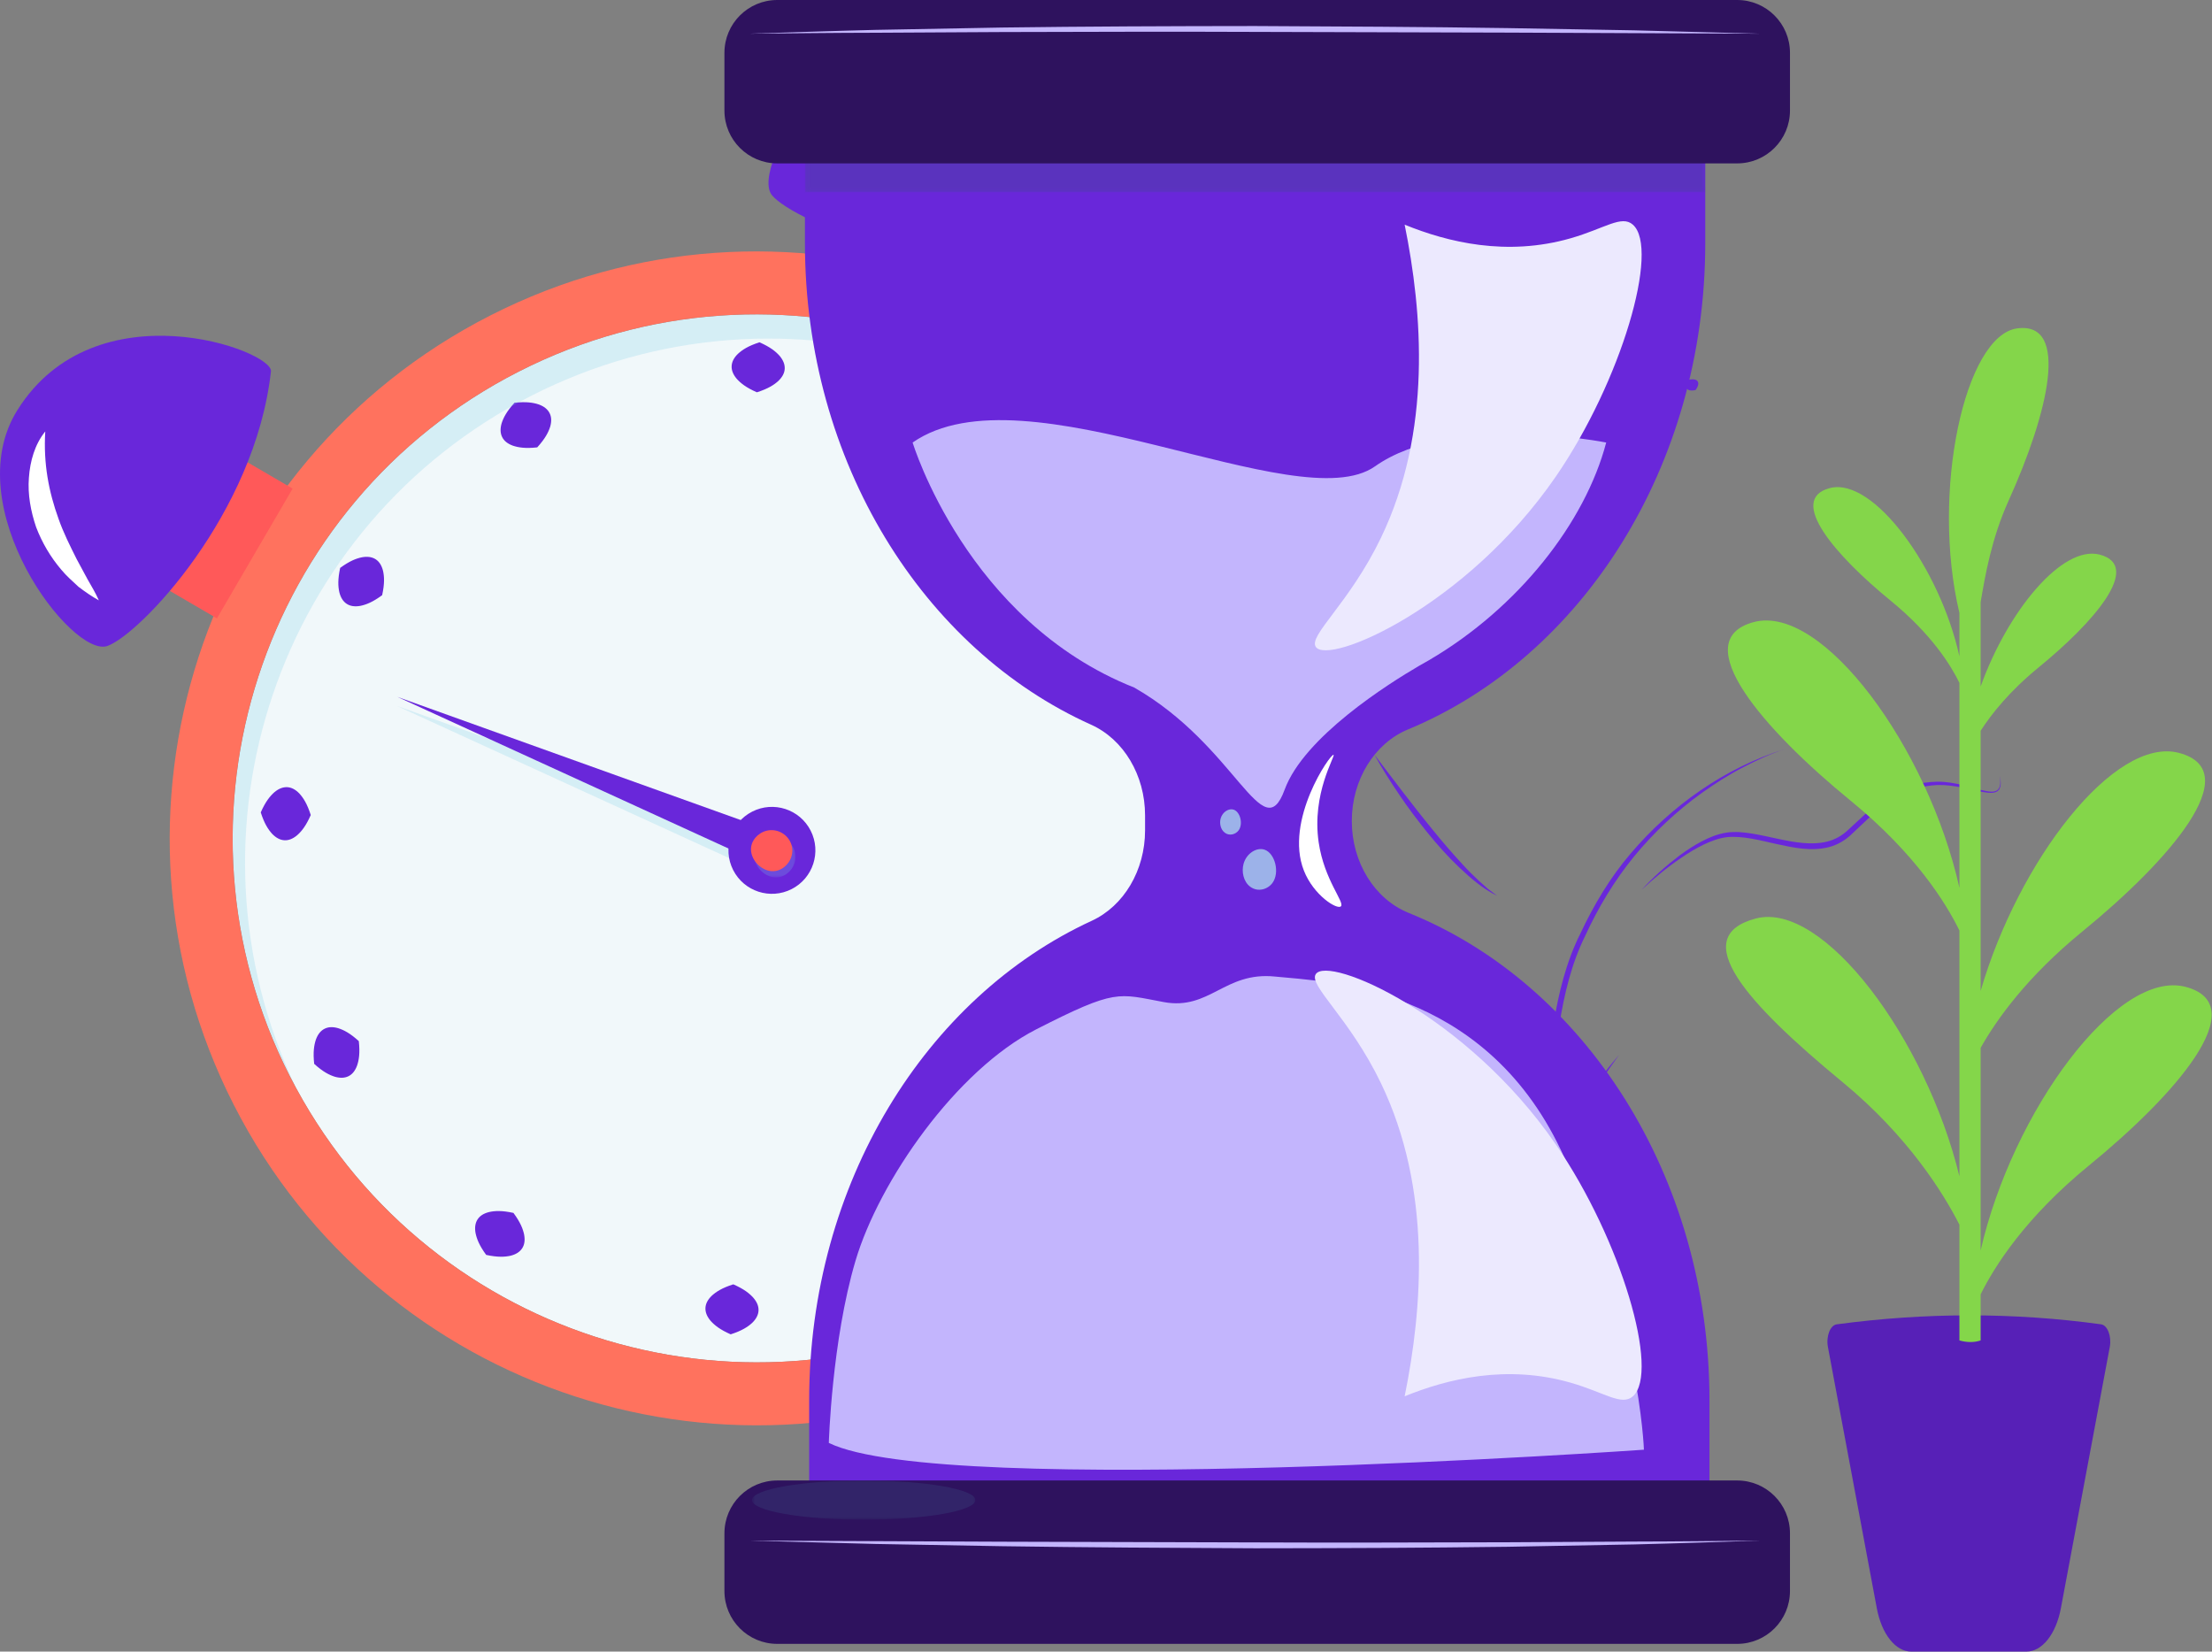 <svg width="517" height="386" viewBox="0 0 517 386" fill="none" xmlns="http://www.w3.org/2000/svg">
<rect x="0" y="0" width="517" height="386" fill="#808080" stroke="none"/>
<path d="M219.19 208.592L216.233 211.463L216.2 211.424L219.19 208.592Z" fill="#A6BBC4"/>
<path d="M394.728 88.752C395.386 88.61 395.792 88.632 396.12 88.704C396.438 88.782 396.656 88.927 396.788 89.127C396.921 89.326 396.964 89.584 396.906 89.906C396.839 90.235 396.695 90.615 396.292 91.162C395.629 91.307 395.223 91.285 394.895 91.212C394.578 91.133 394.36 90.989 394.231 90.787C394.102 90.585 394.059 90.327 394.117 90.005C394.184 89.676 394.328 89.297 394.728 88.752Z" fill="#6927DA"/>
<path d="M384.86 99.712C385.359 99.257 385.721 99.075 386.042 98.974C386.357 98.883 386.617 98.899 386.831 99.007C387.045 99.112 387.211 99.314 387.324 99.623C387.431 99.941 387.494 100.341 387.42 101.016C386.918 101.473 386.555 101.657 386.234 101.759C385.92 101.849 385.66 101.833 385.447 101.722C385.234 101.612 385.068 101.41 384.957 101.103C384.851 100.783 384.786 100.383 384.86 99.712Z" fill="#6927DA"/>
<path d="M381.793 114.138C381.999 113.496 382.221 113.156 382.449 112.907C382.675 112.671 382.908 112.555 383.148 112.541C383.387 112.526 383.631 112.618 383.882 112.828C384.134 113.051 384.39 113.367 384.662 113.988C384.456 114.634 384.235 114.975 384.007 115.223C383.781 115.458 383.546 115.574 383.308 115.585C383.069 115.595 382.823 115.504 382.572 115.293C382.321 115.071 382.066 114.755 381.793 114.138Z" fill="#6927DA"/>
<path d="M232.438 305.036C292.689 274.335 316.644 200.597 285.943 140.352C255.242 80.095 181.51 56.146 121.253 86.847C61.002 117.548 37.053 191.28 67.754 251.531C98.455 311.782 172.187 335.737 232.438 305.036Z" fill="#F1F8FA"/>
<path d="M232.435 305.036C292.686 274.335 316.641 200.598 285.939 140.352C255.238 80.096 181.506 56.146 121.25 86.847C60.999 117.548 37.049 191.28 67.75 251.531C98.451 311.782 172.184 335.738 232.435 305.036ZM114.576 73.741C182.065 39.345 264.656 66.179 299.046 133.667C333.436 201.162 306.608 283.753 239.114 318.143C171.625 352.533 89.034 325.699 54.638 258.21C20.254 190.721 47.082 108.131 114.576 73.741Z" fill="#FF725E"/>
<mask id="mask0_45_305" style="mask-type:luminance" maskUnits="userSpaceOnUse" x="92" y="164" width="91" height="41">
<path d="M182.548 164.902H92.574V204.697H182.548V164.902Z" fill="white"/>
</mask>
<g mask="url(#mask0_45_305)">
<g opacity="0.23">
<path d="M182.548 197.17L179.479 204.698L92.574 164.904L182.548 197.17Z" fill="#78C9E5"/>
</g>
</g>
<path d="M182.866 195.15L179.803 202.673L92.892 162.878L182.866 195.15Z" fill="#6927DA"/>
<path d="M171.365 203.353C173.914 208.35 180.028 210.34 185.03 207.791C190.027 205.242 192.017 199.128 189.468 194.125C186.925 189.129 180.805 187.139 175.803 189.688C170.806 192.236 168.816 198.351 171.365 203.353Z" fill="#6927DA"/>
<mask id="mask1_45_305" style="mask-type:luminance" maskUnits="userSpaceOnUse" x="176" y="195" width="10" height="11">
<path d="M185.933 195.468H176.269V205.07H185.933V195.468Z" fill="white"/>
</mask>
<g mask="url(#mask1_45_305)">
<g opacity="0.23">
<path d="M185.859 199.434C186.34 202.117 184.378 204.559 182.132 205.001C179.041 205.604 175.793 202.34 176.324 199.277C176.665 197.31 178.532 195.616 180.757 195.477C183.138 195.326 185.424 196.991 185.859 199.434Z" fill="#78C9E5"/>
</g>
</g>
<path d="M120.25 94.126C118.4 96.166 117.657 97.636 117.238 98.944C116.874 100.224 116.936 101.292 117.372 102.158C117.808 103.035 118.629 103.712 119.881 104.164C121.183 104.6 122.816 104.857 125.565 104.556C127.427 102.51 128.175 101.034 128.589 99.732C128.958 98.447 128.891 97.385 128.438 96.524C127.991 95.658 127.169 94.981 125.917 94.523C124.615 94.093 122.983 93.83 120.25 94.126Z" fill="#6927DA"/>
<path d="M177.512 80C174.896 80.838 173.51 81.744 172.499 82.672C171.537 83.594 171.062 84.544 171.006 85.522C170.945 86.495 171.319 87.489 172.174 88.512C173.085 89.535 174.371 90.58 176.903 91.687C179.535 90.849 180.921 89.943 181.933 89.021C182.889 88.093 183.369 87.143 183.409 86.17C183.453 85.198 183.079 84.197 182.224 83.175C181.313 82.152 180.033 81.107 177.512 80Z" fill="#6927DA"/>
<path d="M274.201 259.154C274.782 256.466 274.693 254.817 274.396 253.475C274.078 252.184 273.491 251.296 272.675 250.759C271.865 250.217 270.814 250.044 269.5 250.278C268.159 250.547 266.611 251.139 264.386 252.777C263.794 255.482 263.883 257.136 264.179 258.466C264.504 259.763 265.091 260.652 265.912 261.172C266.734 261.703 267.784 261.876 269.098 261.641C270.439 261.367 271.982 260.78 274.201 259.154Z" fill="#6927DA"/>
<path d="M229.544 299.36C231.394 297.325 232.138 295.85 232.557 294.542C232.92 293.262 232.859 292.2 232.423 291.328C231.987 290.451 231.165 289.78 229.913 289.322C228.616 288.886 226.979 288.629 224.229 288.93C222.368 290.976 221.619 292.452 221.211 293.759C220.842 295.039 220.903 296.101 221.356 296.968C221.803 297.834 222.625 298.51 223.877 298.963C225.179 299.393 226.811 299.656 229.544 299.36Z" fill="#6927DA"/>
<path d="M170.777 311.853C173.393 311.015 174.779 310.11 175.79 309.187C176.752 308.26 177.227 307.309 177.283 306.337C177.344 305.359 176.97 304.364 176.114 303.347C175.203 302.318 173.918 301.273 171.386 300.166C168.754 301.005 167.367 301.91 166.356 302.833C165.4 303.76 164.925 304.71 164.88 305.683C164.836 306.661 165.21 307.656 166.071 308.679C166.976 309.702 168.262 310.747 170.777 311.853Z" fill="#6927DA"/>
<path d="M113.635 293.29C116.324 293.871 117.973 293.776 119.314 293.486C120.605 293.167 121.494 292.58 122.03 291.764C122.573 290.954 122.746 289.903 122.511 288.589C122.243 287.248 121.65 285.7 120.007 283.475C117.308 282.883 115.653 282.972 114.323 283.269C113.026 283.593 112.138 284.174 111.612 285.001C111.087 285.823 110.914 286.874 111.148 288.181C111.422 289.528 112.009 291.071 113.635 293.29Z" fill="#6927DA"/>
<path d="M73.433 248.639C75.467 250.489 76.943 251.233 78.251 251.646C79.531 252.015 80.593 251.954 81.464 251.518C82.336 251.082 83.013 250.26 83.471 249.003C83.907 247.706 84.164 246.074 83.862 243.324C81.817 241.463 80.341 240.714 79.033 240.3C77.753 239.932 76.691 239.999 75.825 240.451C74.959 240.899 74.282 241.72 73.83 242.972C73.399 244.274 73.137 245.906 73.433 248.639Z" fill="#6927DA"/>
<path d="M60.944 189.869C61.782 192.491 62.688 193.871 63.61 194.883C64.538 195.844 65.488 196.319 66.46 196.381C67.439 196.436 68.433 196.062 69.451 195.207C70.479 194.301 71.524 193.016 72.631 190.484C71.793 187.846 70.887 186.46 69.965 185.448C69.037 184.492 68.087 184.017 67.114 183.973C66.136 183.934 65.141 184.302 64.119 185.163C63.096 186.074 62.051 187.354 60.944 189.869Z" fill="#6927DA"/>
<path d="M79.504 132.727C78.923 135.41 79.012 137.064 79.309 138.4C79.627 139.697 80.214 140.586 81.03 141.122C81.84 141.659 82.891 141.832 84.205 141.603C85.546 141.329 87.094 140.742 89.319 139.099C89.911 136.399 89.822 134.745 89.525 133.409C89.201 132.118 88.615 131.229 87.793 130.704C86.971 130.179 85.921 130.005 84.613 130.24C83.266 130.514 81.723 131.101 79.504 132.727Z" fill="#6927DA"/>
<g opacity="0.23">
<path d="M124.149 92.509C64.881 122.707 40.736 194.544 69.191 254.231C68.704 253.337 68.224 252.442 67.76 251.531C37.059 191.28 61.014 117.548 121.265 86.847C181.516 56.146 255.248 80.096 285.949 140.352C286.413 141.258 286.86 142.174 287.296 143.091C255.728 84.992 183.416 62.305 124.149 92.509Z" fill="#78C9E5"/>
</g>
<path d="M185.114 197.979C185.595 200.662 183.633 203.104 181.392 203.54C178.296 204.149 175.048 200.88 175.579 197.823C175.92 195.855 177.793 194.162 180.011 194.022C182.398 193.865 184.678 195.537 185.114 197.979Z" fill="#FF5959"/>
<path d="M195.539 67.325L230.17 73.149L234.306 48.534L199.681 42.71L195.539 67.325Z" fill="#FF5959"/>
<path d="M254 58.739C258.773 57.515 258.27 13.305 224.612 6.508C198.343 1.204 174.796 38.998 180.469 45.677C185.684 51.82 221.527 67.056 254 58.739Z" fill="#6927DA"/>
<path d="M222.216 14.351C218.544 13.121 214.48 13.479 210.758 14.591C206.98 15.693 203.554 17.772 200.541 20.259C197.612 22.852 195.164 25.915 193.326 29.269C192.364 30.923 191.716 32.739 190.995 34.472C190.469 36.311 189.978 38.139 189.721 40.022C191.107 38.653 192.23 37.211 193.387 35.813L196.897 31.773C199.278 29.19 201.597 26.67 204.191 24.49C209.338 20.086 215.017 16.581 222.216 14.351Z" fill="white"/>
<path d="M50.704 144.523L68.394 114.19L46.831 101.615L29.141 131.947L50.704 144.523Z" fill="#FF5959"/>
<path d="M63.327 86.803C63.869 81.906 22.336 66.743 4.076 95.829C-10.171 118.521 16.859 153.917 25.114 150.966C32.698 148.261 59.621 120.12 63.327 86.803Z" fill="#6927DA"/>
<path d="M10.579 100.835C8.137 103.837 7.03 107.766 6.756 111.645C6.449 115.563 7.187 119.508 8.444 123.203C9.836 126.858 11.837 130.228 14.318 133.14C15.526 134.616 16.996 135.868 18.365 137.159C19.896 138.299 21.433 139.4 23.105 140.311C22.316 138.528 21.361 136.969 20.466 135.393L17.923 130.681C16.353 127.54 14.81 124.477 13.692 121.286C11.39 114.914 10.121 108.364 10.579 100.835Z" fill="white"/>
<path d="M365.288 326.998C363.101 312.518 361.765 297.904 361.227 283.256C360.939 275.933 360.899 268.595 361.181 261.262C361.461 253.932 361.989 246.599 363.096 239.322C364.288 232.092 366.059 224.781 369.375 218.179C372.503 211.521 376.298 205.121 381.096 199.513C390.62 188.306 403.098 179.475 417.101 175.092C413.627 176.248 410.298 177.788 407.078 179.505C405.448 180.329 403.906 181.314 402.335 182.237C400.804 183.229 399.282 184.236 397.798 185.291C391.878 189.545 386.522 194.563 381.908 200.186C377.304 205.823 373.541 212.103 370.51 218.698C367.272 225.243 365.605 232.347 364.45 239.536C362.241 253.947 361.975 268.623 362.277 283.226C362.41 290.536 362.783 297.841 363.306 305.136C363.785 312.436 364.465 319.722 365.288 326.998Z" fill="#6927DA"/>
<path d="M369.069 326.469C367.503 319.726 366.352 312.884 365.606 305.988C364.867 299.091 364.628 292.132 364.92 285.182C365.33 278.25 366.276 271.291 368.364 264.632C369.406 261.306 370.755 258.079 372.378 254.998C373.181 253.455 374.227 252.047 375.137 250.575C376.158 249.17 377.321 247.872 378.415 246.54C377.434 247.97 376.376 249.335 375.439 250.775C374.622 252.297 373.676 253.736 372.975 255.305C371.496 258.407 370.279 261.623 369.375 264.932C367.53 271.542 366.588 278.386 366.289 285.252C365.886 292.119 366.141 299.017 366.651 305.892L367.104 311.046L367.686 316.192L368.335 321.334L369.069 326.469Z" fill="#6927DA"/>
<path d="M383.697 207.941C386.412 204.998 389.413 202.319 392.618 199.889C394.241 198.7 395.931 197.589 397.728 196.646C399.523 195.708 401.435 194.913 403.51 194.594C405.592 194.289 407.65 194.521 409.648 194.845C411.648 195.175 413.603 195.634 415.552 196.047C419.416 196.864 423.41 197.611 427.111 196.672C428.951 196.207 430.603 195.269 431.991 193.92L436.409 189.848C437.908 188.508 439.456 187.191 441.163 186.056C442.88 184.939 444.785 184.078 446.76 183.543C448.745 183.012 450.747 182.746 452.798 182.693C454.848 182.678 456.86 183.03 458.809 183.518C460.762 183.982 462.665 184.644 464.615 184.947C465.542 185.081 466.708 185.109 467.205 184.229C467.664 183.371 467.535 182.297 467.407 181.328C467.586 182.293 467.799 183.344 467.357 184.314C467.132 184.799 466.626 185.119 466.116 185.214C465.602 185.328 465.084 185.308 464.579 185.262C462.558 185.034 460.637 184.452 458.682 184.08C456.736 183.695 454.768 183.41 452.813 183.471C450.872 183.567 448.888 183.909 447.03 184.474C443.258 185.583 440.145 188.07 437.232 190.756L432.875 194.863C431.412 196.324 429.494 197.457 427.455 197.984C423.305 199.035 419.165 198.113 415.284 197.274C411.391 196.422 407.483 195.311 403.648 195.65C401.753 195.879 399.889 196.569 398.122 197.427C396.348 198.284 394.652 199.324 393.011 200.444C389.708 202.661 386.632 205.226 383.697 207.941Z" fill="#6927DA"/>
<path d="M321.261 176.411L327.917 185.149C330.155 188.038 332.391 190.923 334.703 193.743C336.983 196.588 339.37 199.342 341.837 202.014C343.051 203.374 344.363 204.63 345.684 205.882L347.724 207.702C348.457 208.237 349.185 208.789 349.914 209.355C346.587 207.742 343.761 205.275 341.087 202.756C338.407 200.221 335.963 197.456 333.64 194.608C331.335 191.744 329.111 188.816 327.065 185.765C325.006 182.727 323.02 179.638 321.261 176.411Z" fill="#6927DA"/>
<path d="M315.95 191.886C315.95 182.284 321.208 173.742 329.072 170.483C369.593 153.687 398.561 109.155 398.561 56.831V23.469H188.134V56.831C188.134 108.026 215.865 151.774 255.015 169.371C262.615 172.788 267.63 181.183 267.63 190.557V194.084C267.63 203.386 262.692 211.733 255.175 215.196C216.462 233.035 189.122 276.53 189.122 327.365V360.726H399.549V327.365C399.549 274.685 370.187 229.885 329.234 213.355C321.287 210.148 315.95 201.56 315.95 191.886Z" fill="#6927DA"/>
<path d="M181.663 346.009H406.017C412.835 346.009 418.361 351.536 418.361 358.354V371.851C418.361 378.67 412.835 384.196 406.017 384.196H181.663C174.845 384.196 169.318 378.67 169.318 371.851V358.354C169.318 351.536 174.845 346.009 181.663 346.009Z" fill="#2E125E"/>
<path d="M193.717 337.225C193.717 337.225 194.41 313.358 199.951 294.663C205.494 275.966 223.506 250.11 242.211 240.563C260.915 231.017 261.262 232.211 272 234.199C282.737 236.187 286.201 227.04 297.978 228.233C309.755 229.426 346.472 230.221 364.83 268.806C383.188 307.392 384.227 338.816 384.227 338.816C384.227 338.816 220.387 350.352 193.717 337.225Z" fill="#C3B5FD"/>
<path d="M375.41 103.424C375.41 103.424 339.387 96.263 321.375 108.992C303.363 121.721 239.629 85.126 213.303 103.424C213.303 103.424 225.927 145.177 265.096 160.69C289.031 174.371 295.123 198.542 300.246 184.571C304.781 172.199 324.589 159.753 331.633 155.64C332.394 155.223 333.146 154.789 333.895 154.353C334.044 154.272 334.138 154.22 334.138 154.22L334.119 154.221C354.903 142.004 370.48 122.152 375.41 103.424Z" fill="#C3B5FD"/>
<path d="M292.214 207.245C293.966 208.549 296.285 207.891 297.41 206.35C299.156 203.959 298.024 199.458 295.591 198.593C293.755 197.94 291.337 199.416 290.656 201.875C290.147 203.708 290.612 206.051 292.214 207.245Z" fill="#9CB2E9"/>
<path d="M286.27 194.621C287.359 195.431 288.801 195.021 289.501 194.064C290.587 192.576 289.883 189.778 288.37 189.238C287.229 188.832 285.725 189.752 285.3 191.28C284.984 192.42 285.272 193.877 286.27 194.621Z" fill="#9CB2E9"/>
<path d="M328.301 52.507C338.319 56.594 352.118 59.992 367.095 55.69C375.073 53.397 379.012 50.178 381.644 52.507C387.982 58.118 378.979 89.061 363.633 111.38C342.716 141.797 310.387 155.651 307.519 151.158C305.824 148.503 315.388 140.989 322.758 125.699C334.746 100.83 332.459 72.956 328.301 52.507Z" fill="#ECE9FE"/>
<path d="M328.301 326.336C338.319 322.25 352.118 318.852 367.095 323.155C375.073 325.447 379.012 328.666 381.644 326.336C387.982 320.725 378.979 289.782 363.633 267.465C342.716 237.047 310.387 223.193 307.519 227.686C305.824 230.34 315.388 237.855 322.758 253.144C334.746 278.013 332.459 305.889 328.301 326.336Z" fill="#ECE9FE"/>
<path d="M311.676 176.417C312.177 176.672 306.515 185.429 308.212 196.903C309.51 205.678 314.353 210.897 313.408 211.82C312.52 212.687 307.024 209.253 304.749 203.466C300.137 191.738 311.001 176.073 311.676 176.417Z" fill="white"/>
<path d="M175.114 360.061L234.219 360.318L293.32 360.484C313.019 360.573 332.718 360.491 352.418 360.448L381.968 360.283C391.82 360.271 401.669 360.146 411.52 360.061C401.675 360.37 391.827 360.718 381.979 360.954L352.427 361.504C332.725 361.764 313.021 361.835 293.317 361.854C273.614 361.761 253.911 361.665 234.209 361.369L204.659 360.847L175.114 360.061Z" fill="#C3B5FD"/>
<mask id="mask2_45_305" style="mask-type:luminance" maskUnits="userSpaceOnUse" x="188" y="23" width="211" height="22">
<path d="M188.135 23.469H398.562V44.946H188.135V23.469Z" fill="white"/>
</mask>
<g mask="url(#mask2_45_305)">
<g opacity="0.31">
<path d="M188.135 44.946H398.562V23.469H188.135V44.946Z" fill="#394F82"/>
</g>
</g>
<path d="M406.017 38.187H181.663C174.845 38.187 169.318 32.661 169.318 25.842V12.345C169.318 5.526 174.845 3.8147e-05 181.663 3.8147e-05H406.017C412.835 3.8147e-05 418.362 5.526 418.362 12.345V25.842C418.362 32.661 412.835 38.187 406.017 38.187Z" fill="#2E125E"/>
<path d="M411.521 7.876L352.416 7.619L293.315 7.455C273.615 7.365 253.917 7.448 234.217 7.489L204.667 7.653C194.816 7.666 184.966 7.792 175.115 7.876C184.96 7.568 194.808 7.219 204.657 6.983L234.208 6.434C253.91 6.173 273.614 6.102 293.318 6.084C313.022 6.176 332.724 6.273 352.425 6.568L381.976 7.09L411.521 7.876Z" fill="#C3B5FD"/>
<mask id="mask3_45_305" style="mask-type:luminance" maskUnits="userSpaceOnUse" x="175" y="346" width="53" height="10">
<path d="M175.761 346.01H227.981V355.166H175.761V346.01Z" fill="white"/>
</mask>
<g mask="url(#mask3_45_305)">
<g opacity="0.31">
<path d="M227.981 350.588C227.981 353.118 216.291 355.167 201.87 355.167C187.451 355.167 175.761 353.118 175.761 350.588C175.761 348.059 187.451 346.01 201.87 346.01C216.291 346.01 227.981 348.059 227.981 350.588Z" fill="#394F82"/>
</g>
</g>
<path d="M473.639 386H446.699C443.035 386 439.788 381.905 438.656 375.856L427.231 314.814C426.763 312.317 427.767 309.721 429.275 309.519C450.077 306.719 470.675 306.717 491.069 309.512C492.576 309.716 493.576 312.312 493.109 314.805L481.683 375.856C480.55 381.905 477.303 386 473.639 386Z" fill="#5720B7"/>
<path d="M510.836 230.646C494.823 226.415 470.356 259.749 462.924 292.245V244.896C466.66 238.254 473.781 228.259 486.711 217.7C506.819 201.276 525.329 180.2 509.286 175.963C494.252 171.992 471.768 201.129 462.924 231.599V170.794C465.515 166.761 469.759 161.468 476.545 155.927C489.217 145.578 500.882 132.294 490.772 129.625C481.998 127.306 469.196 142.883 462.924 160.449V140.741C463.962 134.644 465.427 125.938 469.45 117.037C478.77 96.41 483.805 75.161 471.516 76.742C459.215 78.324 451.241 115.058 457.966 143.259V153.401C453.423 132.761 437.834 111.389 427.659 114.077C417.549 116.747 429.214 130.03 441.886 140.379C451.534 148.257 456.048 155.633 457.966 159.6V207.498C450.679 174.839 426.038 141.128 409.939 145.379C393.897 149.616 412.406 170.693 432.515 187.115C447.709 199.526 454.884 211.155 457.966 217.48V274.918C450.178 242.855 426.166 210.497 410.374 214.67C394.332 218.907 408.09 234.307 430.687 252.937C446.044 265.599 454.27 278.958 457.966 286.221V313.278C459.759 313.78 461.437 313.778 462.924 313.278V302.51C466.068 296.135 473.251 284.64 488.261 272.381C508.369 255.959 526.879 234.883 510.836 230.646Z" fill="#84D64A"/>
</svg>
